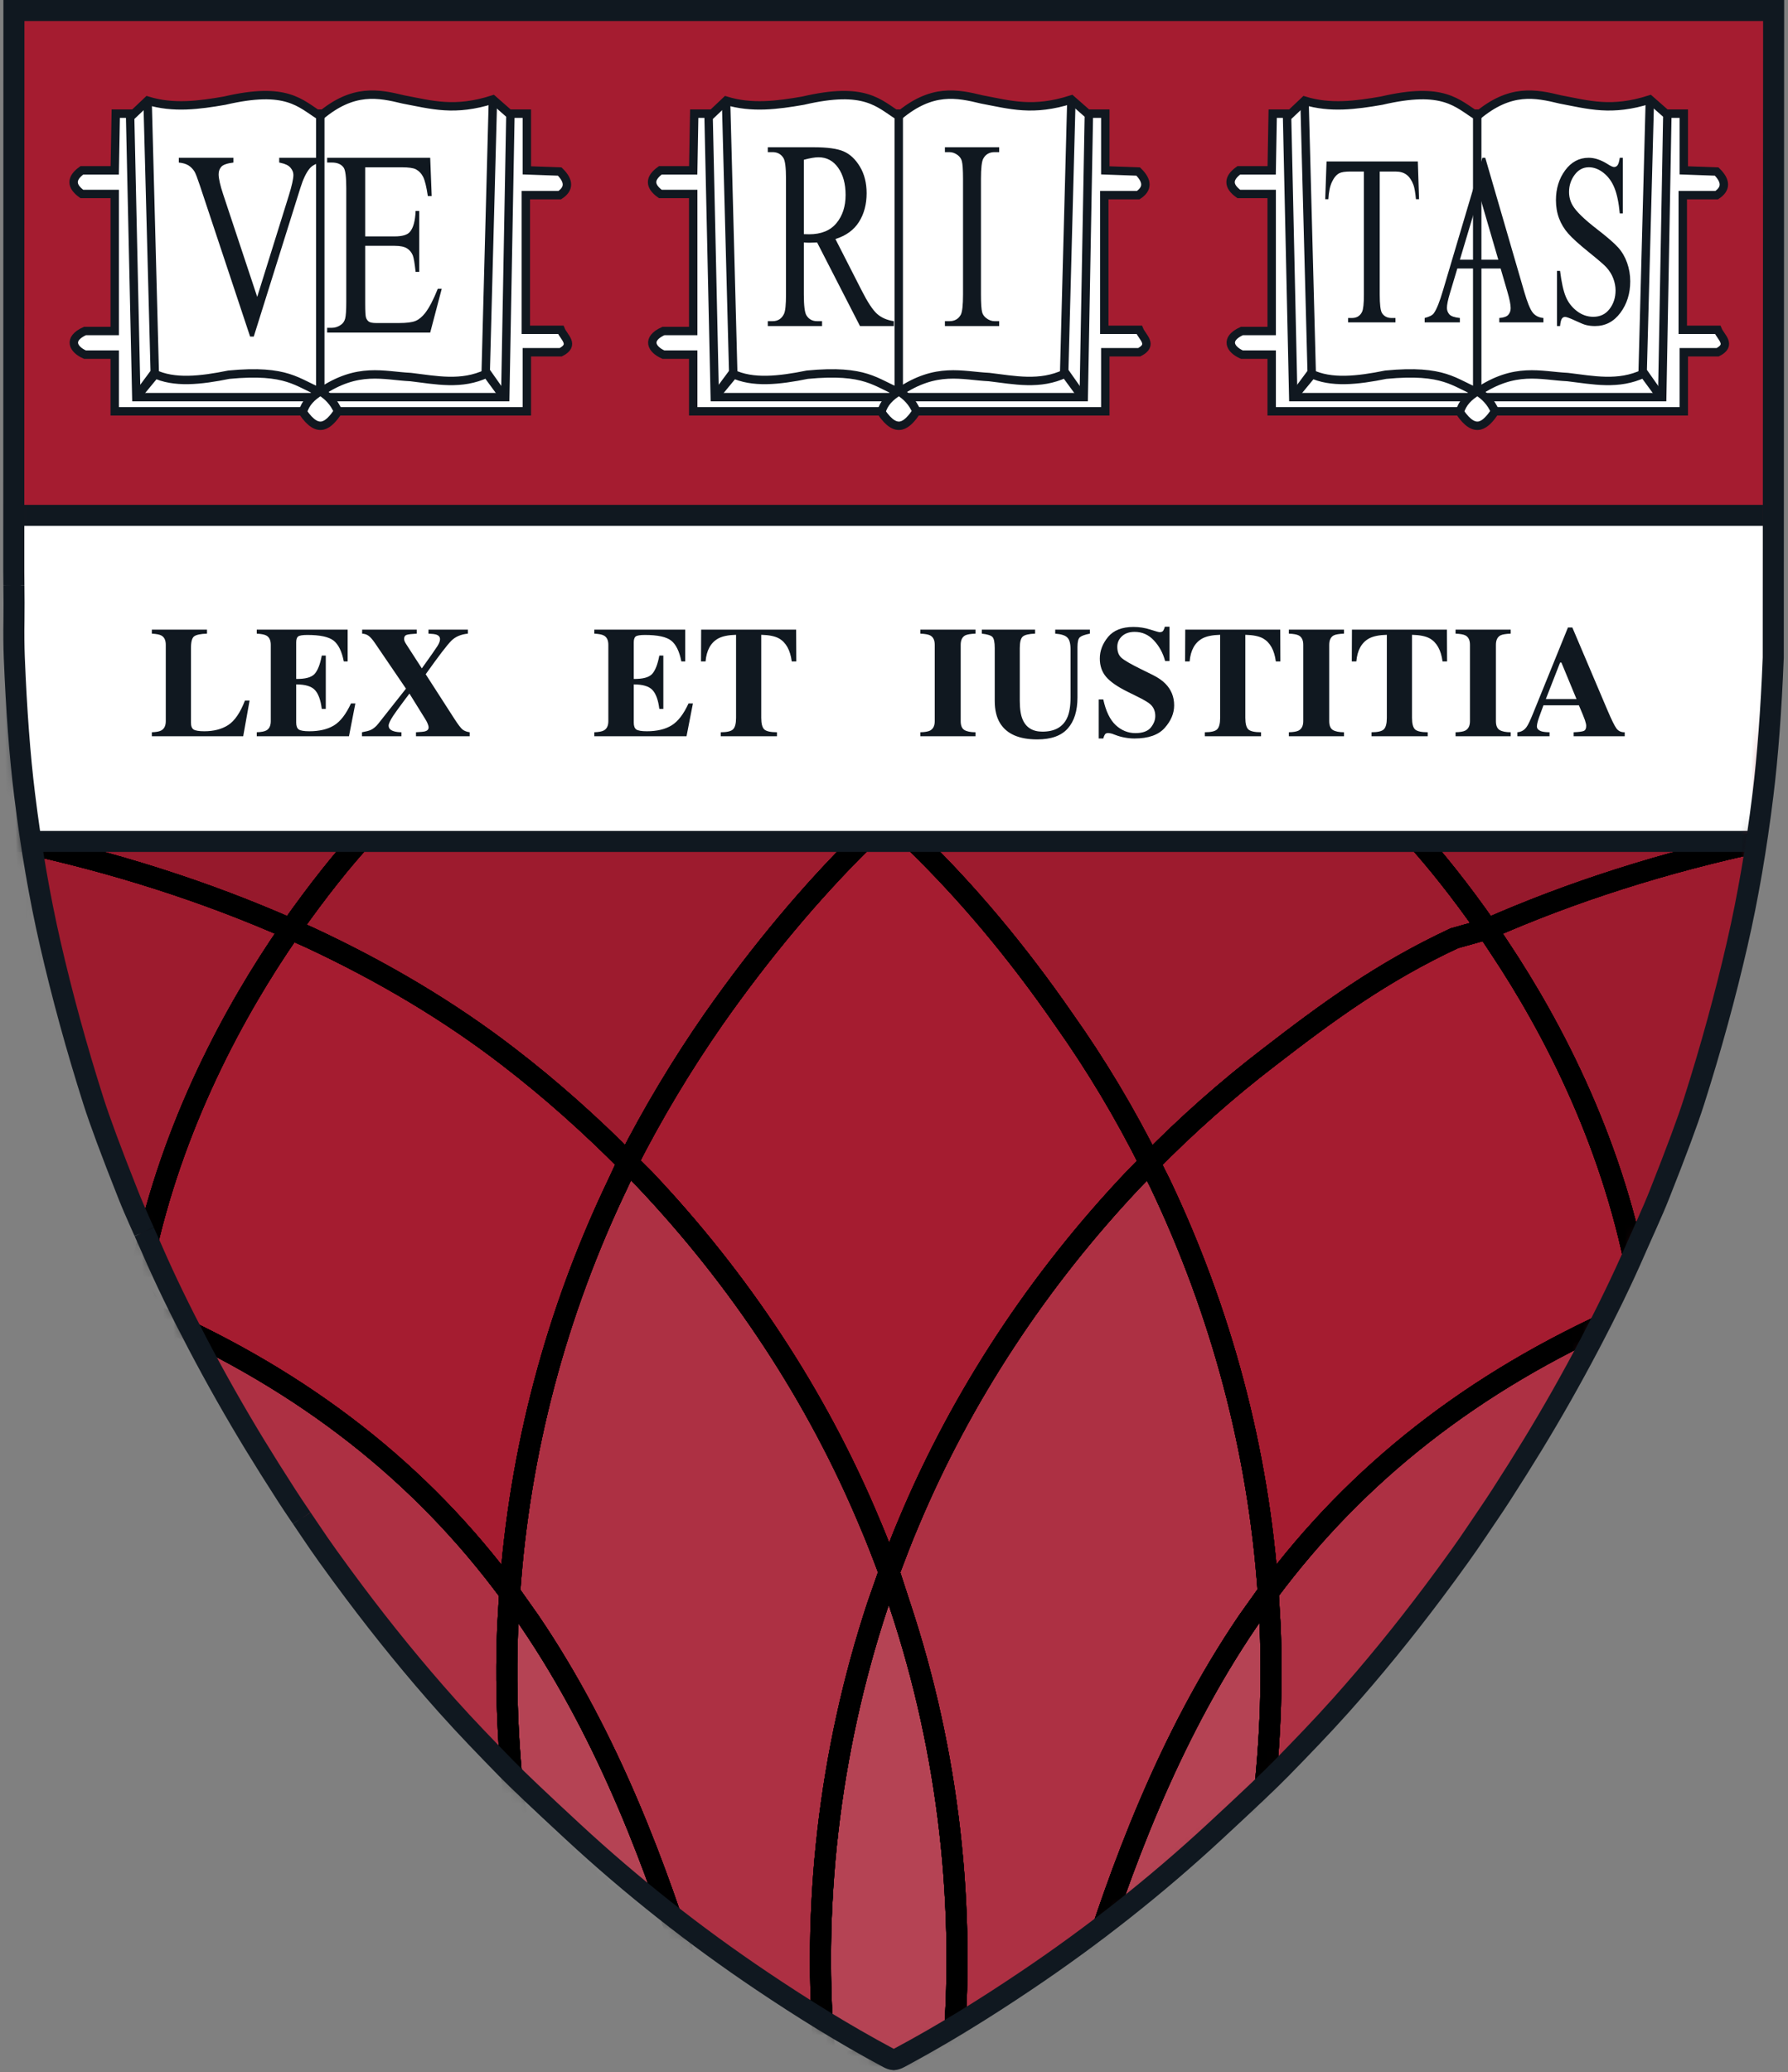 <svg width="170" height="197" viewBox="0 0 170 197" fill="none" xmlns="http://www.w3.org/2000/svg">
<rect x="0" y="0" width="170" height="197" fill="#808080" stroke="none"/>
<path d="M1.014 19.092C1.004 16.958 0.995 14.824 1.01 12.691C1.024 10.982 1.016 9.28 1.009 7.575L1.009 7.572L1.009 7.553C1 5.566 0.992 3.575 1.016 1.564V1.271H84.671H168.327V1.564C168.351 3.575 168.342 5.565 168.334 7.55V7.553L168.334 7.572L168.334 7.575C168.326 9.28 168.319 10.982 168.332 12.691C168.348 14.824 168.338 16.958 168.329 19.092C168.322 20.667 168.315 22.242 168.318 23.817C168.33 30.931 168.33 38.046 168.318 45.161C168.313 47.934 168.32 50.71 168.34 53.49C168.345 54.254 168.337 55.077 168.328 55.922L168.328 55.938C168.317 57.02 168.306 58.136 168.323 59.21C168.344 60.541 168.333 61.736 168.29 62.794C168.088 67.831 167.763 72.164 167.316 75.796C166.693 80.867 165.881 85.588 164.878 89.958C163.749 94.888 162.377 99.891 160.763 104.968C160.162 106.857 159.063 109.813 157.467 113.837C157.114 114.73 156.724 115.623 156.326 116.517C156.199 116.801 156.072 117.084 155.945 117.368L155.934 117.392C155.666 117.991 155.397 118.591 155.136 119.19C153.98 121.853 152.544 124.82 150.826 128.089C149.091 131.392 147.283 134.585 145.402 137.667C144.524 139.106 143.529 140.689 142.415 142.421C141.999 143.068 141.578 143.694 141.156 144.317L140.975 144.585L140.948 144.624C140.699 144.991 140.451 145.357 140.203 145.728C139.587 146.647 139.019 147.47 138.499 148.194C137.664 149.359 136.826 150.504 135.982 151.629C133.126 155.437 130.207 159.022 127.145 162.448C125.315 164.496 123.391 166.477 121.493 168.423C120.477 169.466 118.367 171.469 115.164 174.432C109.589 179.593 103.595 184.326 97.181 188.633C93.299 191.242 89.443 193.644 85.202 195.916C85.035 196.004 84.852 196.076 84.671 196.092C84.491 196.076 84.308 196.004 84.141 195.916C79.9 193.644 76.044 191.242 72.161 188.633C65.748 184.326 59.754 179.593 54.179 174.432C50.976 171.469 48.866 169.466 47.849 168.423C45.952 166.477 44.028 164.496 42.198 162.448C39.136 159.022 36.217 155.437 33.361 151.629C32.517 150.504 31.678 149.359 30.843 148.194C30.323 147.47 29.756 146.647 29.14 145.728C28.892 145.357 28.643 144.991 28.395 144.624L28.368 144.585L28.187 144.317C27.765 143.694 27.344 143.068 26.928 142.421C25.814 140.689 24.818 139.106 23.941 137.667C22.06 134.585 20.252 131.392 18.516 128.089C16.799 124.82 15.363 121.853 14.206 119.19C13.946 118.591 13.677 117.991 13.408 117.392L13.398 117.368C13.27 117.084 13.143 116.801 13.017 116.517C12.619 115.623 12.229 114.73 11.876 113.837C10.28 109.813 9.181 106.857 8.58 104.968C6.966 99.891 5.594 94.888 4.464 89.958C3.462 85.588 2.65 80.867 2.027 75.796C1.579 72.164 1.255 67.831 1.052 62.794C1.01 61.736 0.999 60.541 1.02 59.21C1.037 58.136 1.026 57.02 1.015 55.938L1.015 55.922C1.006 55.077 0.998 54.254 1.003 53.49C1.023 50.71 1.03 47.934 1.025 45.161C1.013 38.046 1.013 30.931 1.025 23.817C1.028 22.242 1.021 20.667 1.014 19.092Z" fill="#A51C30"/>
<mask id="mask0_229_8564" style="mask-type:alpha" maskUnits="userSpaceOnUse" x="1" y="1" width="168" height="196">
<path d="M1.014 19.092C1.004 16.958 0.995 14.824 1.01 12.691C1.024 10.982 1.016 9.28 1.009 7.575L1.009 7.572L1.009 7.553C1 5.566 0.992 3.575 1.016 1.564V1.271H84.671H168.327V1.564C168.351 3.575 168.342 5.565 168.334 7.55V7.553L168.334 7.572L168.334 7.575C168.326 9.28 168.319 10.982 168.332 12.691C168.348 14.824 168.338 16.958 168.329 19.092C168.322 20.667 168.315 22.242 168.318 23.817C168.33 30.931 168.33 38.046 168.318 45.161C168.313 47.934 168.32 50.71 168.34 53.49C168.345 54.254 168.337 55.077 168.328 55.922L168.328 55.938C168.317 57.02 168.306 58.136 168.323 59.21C168.344 60.541 168.333 61.736 168.29 62.794C168.088 67.831 167.763 72.164 167.316 75.796C166.693 80.867 165.881 85.588 164.878 89.958C163.749 94.888 162.377 99.891 160.763 104.968C160.162 106.857 159.063 109.813 157.467 113.837C157.114 114.73 156.724 115.623 156.326 116.517C156.199 116.801 156.072 117.084 155.945 117.368L155.934 117.392C155.666 117.991 155.397 118.591 155.136 119.19C153.98 121.853 152.544 124.82 150.826 128.089C149.091 131.392 147.283 134.585 145.402 137.667C144.524 139.106 143.529 140.689 142.415 142.421C141.999 143.068 141.578 143.694 141.156 144.317L140.975 144.585L140.948 144.624C140.699 144.991 140.451 145.357 140.203 145.728C139.587 146.647 139.019 147.47 138.499 148.194C137.664 149.359 136.826 150.504 135.982 151.629C133.126 155.437 130.207 159.022 127.145 162.448C125.315 164.496 123.391 166.477 121.493 168.423C120.477 169.466 118.367 171.469 115.164 174.432C109.589 179.593 103.595 184.326 97.181 188.633C93.299 191.242 89.443 193.644 85.202 195.916C85.035 196.004 84.852 196.076 84.671 196.092C84.491 196.076 84.308 196.004 84.141 195.916C79.9 193.644 76.044 191.242 72.161 188.633C65.748 184.326 59.754 179.593 54.179 174.432C50.976 171.469 48.866 169.466 47.849 168.423C45.952 166.477 44.028 164.496 42.198 162.448C39.136 159.022 36.217 155.437 33.361 151.629C32.517 150.504 31.678 149.359 30.843 148.194C30.323 147.47 29.756 146.647 29.14 145.728C28.892 145.357 28.643 144.991 28.395 144.624L28.368 144.585L28.187 144.317C27.765 143.694 27.344 143.068 26.928 142.421C25.814 140.689 24.818 139.106 23.941 137.667C22.06 134.585 20.252 131.392 18.516 128.089C16.799 124.82 15.363 121.853 14.206 119.19C13.946 118.591 13.677 117.991 13.408 117.392L13.398 117.368C13.27 117.084 13.143 116.801 13.017 116.517C12.619 115.623 12.229 114.73 11.876 113.837C10.28 109.813 9.181 106.857 8.58 104.968C6.966 99.891 5.594 94.888 4.464 89.958C3.462 85.588 2.65 80.867 2.027 75.796C1.579 72.164 1.255 67.831 1.052 62.794C1.01 61.736 0.999 60.541 1.02 59.21C1.037 58.136 1.026 57.02 1.015 55.938L1.015 55.922C1.006 55.077 0.998 54.254 1.003 53.49C1.023 50.71 1.03 47.934 1.025 45.161C1.013 38.046 1.013 30.931 1.025 23.817C1.028 22.242 1.021 20.667 1.014 19.092Z" fill="white"/>
</mask>
<g mask="url(#mask0_229_8564)">
<path d="M83.418 152.678C78.829 166.608 77.112 181.415 78.455 196H90.545C91.888 181.415 90.209 166.608 85.582 152.678L84.539 149.475L83.418 152.678Z" fill="white" fill-opacity="0.05"/>
<path d="M83.418 152.678C78.829 166.608 77.112 181.415 78.455 196H90.545C91.888 181.415 90.209 166.608 85.582 152.678L84.539 149.475L83.418 152.678Z" fill="white" fill-opacity="0.05"/>
<path d="M118.639 154.131C110.953 165.444 106.439 178.068 103.304 188.069L119.685 174.72C120.654 168.028 121.028 161.334 120.767 154.677L120.579 151.405L118.639 154.131Z" fill="white" fill-opacity="0.05"/>
<path d="M118.639 154.131C110.953 165.444 106.439 178.068 103.304 188.069L119.685 174.72C120.654 168.028 121.028 161.334 120.767 154.677L120.579 151.405L118.639 154.131Z" fill="white" fill-opacity="0.05"/>
<path d="M48.272 154.677C48.01 161.299 48.346 168.028 49.354 174.72L65.696 188.069C62.561 178.068 58.047 165.444 50.361 154.131L48.459 151.439L48.272 154.677Z" fill="white" fill-opacity="0.05"/>
<path d="M48.272 154.677C48.01 161.299 48.346 168.028 49.354 174.72L65.696 188.069C62.561 178.068 58.047 165.444 50.361 154.131L48.459 151.439L48.272 154.677Z" fill="white" fill-opacity="0.05"/>
<path d="M84.539 149.475C85.133 147.913 85.731 146.313 86.402 144.747C91.439 132.744 98.753 121.648 107.818 112.083L109.313 110.555M84.539 149.475C83.941 147.875 83.344 146.313 82.672 144.747C77.635 132.707 70.321 121.648 61.256 112.083L59.687 110.517M84.539 149.475L85.582 152.678C90.209 166.608 91.888 181.415 90.545 196M84.539 149.475L83.418 152.678C78.829 166.608 77.112 181.415 78.455 196M109.313 110.555C112.855 106.953 116.624 103.606 120.654 100.516C126.214 96.224 131.342 92.441 138.282 89.203L141.398 88.331M109.313 110.555C106.962 105.862 104.237 101.278 101.14 96.914C96.664 90.439 91.888 84.764 86.964 79.999L84.5 78M109.313 110.555L110.282 112.481C116.139 124.779 119.646 137.946 120.579 151.405M59.687 110.517C62.077 105.827 64.799 101.278 67.86 96.877C72.374 90.439 77.15 84.764 82.001 79.964L84.5 78M59.687 110.517C56.145 106.953 52.376 103.571 48.346 100.478C42.786 96.187 36.444 92.403 29.504 89.166L27.638 88.331M59.687 110.517L58.757 112.519C52.861 124.814 49.392 137.981 48.459 151.439M27.638 88.331C19.655 84.802 10.849 81.965 1.559 79.999M27.638 88.331C30.289 84.547 32.639 81.674 34.167 79.999L36.317 78M27.638 88.331L26.482 90.038C21.296 97.859 15.476 109.099 13.161 122.376M1.559 79.999L1 78H36.317M1.559 79.999V100.478L13.161 122.376M13.161 122.376L14.841 125.14M48.459 151.439C40.025 140.02 29.02 131.398 14.841 125.14M48.459 151.439L50.361 154.131C58.047 165.444 62.561 178.068 65.696 188.069M48.459 151.439L48.272 154.677C48.01 161.299 48.346 168.028 49.354 174.72M14.841 125.14L26.482 154.677L49.354 174.72M49.354 174.72L65.696 188.069M65.696 188.069L78.455 196M78.455 196H90.545M90.545 196L103.304 188.069M103.304 188.069C106.439 178.068 110.953 165.444 118.639 154.131L120.579 151.405M103.304 188.069L119.685 174.72M119.685 174.72C120.654 168.028 121.028 161.334 120.767 154.677L120.579 151.405M119.685 174.72L142.554 152.678L154.234 125.105M120.579 151.405C129.049 140.02 140.055 131.398 154.234 125.105M154.234 125.105L155.874 122.376M155.874 122.376C153.562 109.099 147.74 97.859 142.554 90.075L141.398 88.331M155.874 122.376L168 96.914L167.516 79.999M141.398 88.331C138.75 84.51 136.399 81.674 134.907 79.999L132.689 78M141.398 88.331C149.384 84.802 158.151 82 167.516 79.999M167.516 79.999L168 78H132.689M84.5 78H36.317M84.5 78H132.689" stroke="black" stroke-width="2"/>
<path d="M83.418 152.678C78.829 166.608 77.112 181.415 78.455 196H90.545C91.888 181.415 90.209 166.608 85.582 152.678L84.539 149.475L83.418 152.678Z" fill="white" fill-opacity="0.05"/>
<path d="M83.418 152.678C78.829 166.608 77.112 181.415 78.455 196H90.545C91.888 181.415 90.209 166.608 85.582 152.678L84.539 149.475L83.418 152.678Z" fill="white" fill-opacity="0.05"/>
<path d="M118.639 154.131C110.953 165.444 106.439 178.068 103.304 188.069L119.685 174.72C120.654 168.028 121.028 161.334 120.767 154.677L120.579 151.405L118.639 154.131Z" fill="white" fill-opacity="0.05"/>
<path d="M118.639 154.131C110.953 165.444 106.439 178.068 103.304 188.069L119.685 174.72C120.654 168.028 121.028 161.334 120.767 154.677L120.579 151.405L118.639 154.131Z" fill="white" fill-opacity="0.05"/>
<path d="M48.272 154.677C48.01 161.299 48.346 168.028 49.354 174.72L65.696 188.069C62.561 178.068 58.047 165.444 50.361 154.131L48.459 151.439L48.272 154.677Z" fill="white" fill-opacity="0.05"/>
<path d="M48.272 154.677C48.01 161.299 48.346 168.028 49.354 174.72L65.696 188.069C62.561 178.068 58.047 165.444 50.361 154.131L48.459 151.439L48.272 154.677Z" fill="white" fill-opacity="0.05"/>
<path d="M48.459 151.439C40.025 140.02 29.02 131.398 14.841 125.14L26.482 154.677L49.354 174.72C48.346 168.028 48.01 161.299 48.272 154.677L48.459 151.439Z" fill="white" fill-opacity="0.05"/>
<path d="M48.459 151.439C40.025 140.02 29.02 131.398 14.841 125.14L26.482 154.677L49.354 174.72C48.346 168.028 48.01 161.299 48.272 154.677L48.459 151.439Z" fill="white" fill-opacity="0.05"/>
<path d="M84.539 149.475C83.941 147.875 83.344 146.313 82.672 144.747C77.635 132.707 70.321 121.648 61.256 112.083L59.687 110.517L58.757 112.519C52.861 124.814 49.392 137.981 48.459 151.439L50.361 154.131C58.047 165.444 62.561 178.068 65.696 188.069L78.455 196C77.112 181.415 78.829 166.608 83.418 152.678L84.539 149.475Z" fill="white" fill-opacity="0.05"/>
<path d="M84.539 149.475C83.941 147.875 83.344 146.313 82.672 144.747C77.635 132.707 70.321 121.648 61.256 112.083L59.687 110.517L58.757 112.519C52.861 124.814 49.392 137.981 48.459 151.439L50.361 154.131C58.047 165.444 62.561 178.068 65.696 188.069L78.455 196C77.112 181.415 78.829 166.608 83.418 152.678L84.539 149.475Z" fill="white" fill-opacity="0.05"/>
<path d="M107.818 112.083C98.753 121.648 91.439 132.744 86.402 144.747C85.731 146.313 85.133 147.913 84.539 149.475L85.582 152.678C90.209 166.608 91.888 181.415 90.545 196L103.304 188.069C106.439 178.068 110.953 165.444 118.639 154.131L120.579 151.405C119.646 137.946 116.139 124.779 110.282 112.481L109.313 110.555L107.818 112.083Z" fill="white" fill-opacity="0.05"/>
<path d="M107.818 112.083C98.753 121.648 91.439 132.744 86.402 144.747C85.731 146.313 85.133 147.913 84.539 149.475L85.582 152.678C90.209 166.608 91.888 181.415 90.545 196L103.304 188.069C106.439 178.068 110.953 165.444 118.639 154.131L120.579 151.405C119.646 137.946 116.139 124.779 110.282 112.481L109.313 110.555L107.818 112.083Z" fill="white" fill-opacity="0.05"/>
<path d="M120.767 154.677C121.028 161.334 120.654 168.028 119.685 174.72L142.554 152.678L154.234 125.105C140.055 131.398 129.049 140.02 120.579 151.405L120.767 154.677Z" fill="white" fill-opacity="0.05"/>
<path d="M120.767 154.677C121.028 161.334 120.654 168.028 119.685 174.72L142.554 152.678L154.234 125.105C140.055 131.398 129.049 140.02 120.579 151.405L120.767 154.677Z" fill="white" fill-opacity="0.05"/>
<path d="M84.539 149.475C85.133 147.913 85.731 146.313 86.402 144.747C91.439 132.744 98.753 121.648 107.818 112.083L109.313 110.555M84.539 149.475C83.941 147.875 83.344 146.313 82.672 144.747C77.635 132.707 70.321 121.648 61.256 112.083L59.687 110.517M84.539 149.475L85.582 152.678C90.209 166.608 91.888 181.415 90.545 196M84.539 149.475L83.418 152.678C78.829 166.608 77.112 181.415 78.455 196M109.313 110.555C112.855 106.953 116.624 103.606 120.654 100.516C126.214 96.224 131.342 92.441 138.282 89.203L141.398 88.331M109.313 110.555C106.962 105.862 104.237 101.278 101.14 96.914C96.664 90.439 91.888 84.764 86.964 79.999L84.5 78M109.313 110.555L110.282 112.481C116.139 124.779 119.646 137.946 120.579 151.405M59.687 110.517C62.077 105.827 64.799 101.278 67.86 96.877C72.374 90.439 77.15 84.764 82.001 79.964L84.5 78M59.687 110.517C56.145 106.953 52.376 103.571 48.346 100.478C42.786 96.187 36.444 92.403 29.504 89.166L27.638 88.331M59.687 110.517L58.757 112.519C52.861 124.814 49.392 137.981 48.459 151.439M27.638 88.331C19.655 84.802 10.849 81.965 1.559 79.999M27.638 88.331C30.289 84.547 32.639 81.674 34.167 79.999L36.317 78M27.638 88.331L26.482 90.038C21.296 97.859 15.476 109.099 13.161 122.376M1.559 79.999L1 78H36.317M1.559 79.999V100.478L13.161 122.376M13.161 122.376L14.841 125.14M48.459 151.439C40.025 140.02 29.02 131.398 14.841 125.14M48.459 151.439L50.361 154.131C58.047 165.444 62.561 178.068 65.696 188.069M48.459 151.439L48.272 154.677C48.01 161.299 48.346 168.028 49.354 174.72M14.841 125.14L26.482 154.677L49.354 174.72M49.354 174.72L65.696 188.069M65.696 188.069L78.455 196M78.455 196H90.545M90.545 196L103.304 188.069M103.304 188.069C106.439 178.068 110.953 165.444 118.639 154.131L120.579 151.405M103.304 188.069L119.685 174.72M119.685 174.72C120.654 168.028 121.028 161.334 120.767 154.677L120.579 151.405M119.685 174.72L142.554 152.678L154.234 125.105M120.579 151.405C129.049 140.02 140.055 131.398 154.234 125.105M154.234 125.105L155.874 122.376M155.874 122.376C153.562 109.099 147.74 97.859 142.554 90.075L141.398 88.331M155.874 122.376L168 96.914L167.516 79.999M141.398 88.331C138.75 84.51 136.399 81.674 134.907 79.999L132.689 78M141.398 88.331C149.384 84.802 158.151 82 167.516 79.999M167.516 79.999L168 78H132.689M84.5 78H36.317M84.5 78H132.689" stroke="black" stroke-width="2"/>
<path d="M27.638 88.331C19.655 84.802 10.849 81.965 1.559 79.999V100.478L13.161 122.376C15.476 109.099 21.296 97.859 26.482 90.038L27.638 88.331Z" fill="black" fill-opacity="0.05"/>
<path d="M59.687 110.517C62.077 105.827 64.799 101.278 67.86 96.877C72.374 90.439 77.15 84.764 82.001 79.964L84.5 78H36.317L34.167 79.999C32.639 81.674 30.289 84.547 27.638 88.331L29.504 89.166C36.444 92.403 42.786 96.187 48.346 100.478C52.376 103.571 56.145 106.953 59.687 110.517Z" fill="black" fill-opacity="0.05"/>
<path d="M120.654 100.516C126.214 96.224 131.342 92.441 138.282 89.203L141.398 88.331C138.75 84.51 136.399 81.674 134.907 79.999L132.689 78H84.5L86.964 79.999C91.888 84.764 96.664 90.439 101.14 96.914C104.237 101.278 106.962 105.862 109.313 110.555C112.855 106.953 116.624 103.606 120.654 100.516Z" fill="black" fill-opacity="0.05"/>
<path d="M142.554 90.075C147.74 97.859 153.562 109.099 155.874 122.376L168 96.914L167.516 79.999C158.151 82 149.384 84.802 141.398 88.331L142.554 90.075Z" fill="black" fill-opacity="0.05"/>
<path d="M84.539 149.475C85.133 147.913 85.731 146.313 86.402 144.747C91.439 132.744 98.753 121.648 107.818 112.083L109.313 110.555M84.539 149.475C83.941 147.875 83.344 146.313 82.672 144.747C77.635 132.707 70.321 121.648 61.256 112.083L59.687 110.517M84.539 149.475L85.582 152.678C90.209 166.608 91.888 181.415 90.545 196M84.539 149.475L83.418 152.678C78.829 166.608 77.112 181.415 78.455 196M109.313 110.555C112.855 106.953 116.624 103.606 120.654 100.516C126.214 96.224 131.342 92.441 138.282 89.203L141.398 88.331M109.313 110.555C106.962 105.862 104.237 101.278 101.14 96.914C96.664 90.439 91.888 84.764 86.964 79.999L84.5 78M109.313 110.555L110.282 112.481C116.139 124.779 119.646 137.946 120.579 151.405M59.687 110.517C62.077 105.827 64.799 101.278 67.86 96.877C72.374 90.439 77.15 84.764 82.001 79.964L84.5 78M59.687 110.517C56.145 106.953 52.376 103.571 48.346 100.478C42.786 96.187 36.444 92.403 29.504 89.166L27.638 88.331M59.687 110.517L58.757 112.519C52.861 124.814 49.392 137.981 48.459 151.439M27.638 88.331C19.655 84.802 10.849 81.965 1.559 79.999M27.638 88.331C30.289 84.547 32.639 81.674 34.167 79.999L36.317 78M27.638 88.331L26.482 90.038C21.296 97.859 15.476 109.099 13.161 122.376M1.559 79.999L1 78H36.317M1.559 79.999V100.478L13.161 122.376M13.161 122.376L14.841 125.14M48.459 151.439C40.025 140.02 29.02 131.398 14.841 125.14M48.459 151.439L50.361 154.131C58.047 165.444 62.561 178.068 65.696 188.069M48.459 151.439L48.272 154.677C48.01 161.299 48.346 168.028 49.354 174.72M14.841 125.14L26.482 154.677L49.354 174.72M49.354 174.72L65.696 188.069M65.696 188.069L78.455 196M78.455 196H90.545M90.545 196L103.304 188.069M103.304 188.069C106.439 178.068 110.953 165.444 118.639 154.131L120.579 151.405M103.304 188.069L119.685 174.72M119.685 174.72C120.654 168.028 121.028 161.334 120.767 154.677L120.579 151.405M119.685 174.72L142.554 152.678L154.234 125.105M120.579 151.405C129.049 140.02 140.055 131.398 154.234 125.105M154.234 125.105L155.874 122.376M155.874 122.376C153.562 109.099 147.74 97.859 142.554 90.075L141.398 88.331M155.874 122.376L168 96.914L167.516 79.999M141.398 88.331C138.75 84.51 136.399 81.674 134.907 79.999L132.689 78M141.398 88.331C149.384 84.802 158.151 82 167.516 79.999M167.516 79.999L168 78H132.689M84.5 78H36.317M84.5 78H132.689" stroke="black" stroke-width="2"/>
<path d="M1.559 79.999C10.849 81.965 19.655 84.802 27.638 88.331C30.289 84.547 32.639 81.674 34.167 79.999L36.317 78H1L1.559 79.999Z" fill="black" fill-opacity="0.05"/>
<path d="M134.907 79.999C136.399 81.674 138.75 84.51 141.398 88.331C149.384 84.802 158.151 82 167.516 79.999L168 78H132.689L134.907 79.999Z" fill="black" fill-opacity="0.05"/>
<path d="M84.539 149.475C85.133 147.913 85.731 146.313 86.402 144.747C91.439 132.744 98.753 121.648 107.818 112.083L109.313 110.555M84.539 149.475C83.941 147.875 83.344 146.313 82.672 144.747C77.635 132.707 70.321 121.648 61.256 112.083L59.687 110.517M84.539 149.475L85.582 152.678C90.209 166.608 91.888 181.415 90.545 196M84.539 149.475L83.418 152.678C78.829 166.608 77.112 181.415 78.455 196M109.313 110.555C112.855 106.953 116.624 103.606 120.654 100.516C126.214 96.224 131.342 92.441 138.282 89.203L141.398 88.331M109.313 110.555C106.962 105.862 104.237 101.278 101.14 96.914C96.664 90.439 91.888 84.764 86.964 79.999L84.5 78M109.313 110.555L110.282 112.481C116.139 124.779 119.646 137.946 120.579 151.405M59.687 110.517C62.077 105.827 64.799 101.278 67.86 96.877C72.374 90.439 77.15 84.764 82.001 79.964L84.5 78M59.687 110.517C56.145 106.953 52.376 103.571 48.346 100.478C42.786 96.187 36.444 92.403 29.504 89.166L27.638 88.331M59.687 110.517L58.757 112.519C52.861 124.814 49.392 137.981 48.459 151.439M27.638 88.331C19.655 84.802 10.849 81.965 1.559 79.999M27.638 88.331C30.289 84.547 32.639 81.674 34.167 79.999L36.317 78M27.638 88.331L26.482 90.038C21.296 97.859 15.476 109.099 13.161 122.376M1.559 79.999L1 78H36.317M1.559 79.999V100.478L13.161 122.376M13.161 122.376L14.841 125.14M48.459 151.439C40.025 140.02 29.02 131.398 14.841 125.14M48.459 151.439L50.361 154.131C58.047 165.444 62.561 178.068 65.696 188.069M48.459 151.439L48.272 154.677C48.01 161.299 48.346 168.028 49.354 174.72M14.841 125.14L26.482 154.677L49.354 174.72M49.354 174.72L65.696 188.069M65.696 188.069L78.455 196M78.455 196H90.545M90.545 196L103.304 188.069M103.304 188.069C106.439 178.068 110.953 165.444 118.639 154.131L120.579 151.405M103.304 188.069L119.685 174.72M119.685 174.72C120.654 168.028 121.028 161.334 120.767 154.677L120.579 151.405M119.685 174.72L142.554 152.678L154.234 125.105M120.579 151.405C129.049 140.02 140.055 131.398 154.234 125.105M154.234 125.105L155.874 122.376M155.874 122.376C153.562 109.099 147.74 97.859 142.554 90.075L141.398 88.331M155.874 122.376L168 96.914L167.516 79.999M141.398 88.331C138.75 84.51 136.399 81.674 134.907 79.999L132.689 78M141.398 88.331C149.384 84.802 158.151 82 167.516 79.999M167.516 79.999L168 78H132.689M84.5 78H36.317M84.5 78H132.689" stroke="black" stroke-width="2"/>
<path d="M1.559 79.999C10.849 81.965 19.655 84.802 27.638 88.331C30.289 84.547 32.639 81.674 34.167 79.999L36.317 78H1L1.559 79.999Z" fill="black" fill-opacity="0.05"/>
<path d="M134.907 79.999C136.399 81.674 138.75 84.51 141.398 88.331C149.384 84.802 158.151 82 167.516 79.999L168 78H132.689L134.907 79.999Z" fill="black" fill-opacity="0.05"/>
<path d="M84.539 149.475C85.133 147.913 85.731 146.313 86.402 144.747C91.439 132.744 98.753 121.648 107.818 112.083L109.313 110.555M84.539 149.475C83.941 147.875 83.344 146.313 82.672 144.747C77.635 132.707 70.321 121.648 61.256 112.083L59.687 110.517M84.539 149.475L85.582 152.678C90.209 166.608 91.888 181.415 90.545 196M84.539 149.475L83.418 152.678C78.829 166.608 77.112 181.415 78.455 196M109.313 110.555C112.855 106.953 116.624 103.606 120.654 100.516C126.214 96.224 131.342 92.441 138.282 89.203L141.398 88.331M109.313 110.555C106.962 105.862 104.237 101.278 101.14 96.914C96.664 90.439 91.888 84.764 86.964 79.999L84.5 78M109.313 110.555L110.282 112.481C116.139 124.779 119.646 137.946 120.579 151.405M59.687 110.517C62.077 105.827 64.799 101.278 67.86 96.877C72.374 90.439 77.15 84.764 82.001 79.964L84.5 78M59.687 110.517C56.145 106.953 52.376 103.571 48.346 100.478C42.786 96.187 36.444 92.403 29.504 89.166L27.638 88.331M59.687 110.517L58.757 112.519C52.861 124.814 49.392 137.981 48.459 151.439M27.638 88.331C19.655 84.802 10.849 81.965 1.559 79.999M27.638 88.331C30.289 84.547 32.639 81.674 34.167 79.999L36.317 78M27.638 88.331L26.482 90.038C21.296 97.859 15.476 109.099 13.161 122.376M1.559 79.999L1 78H36.317M1.559 79.999V100.478L13.161 122.376M13.161 122.376L14.841 125.14M48.459 151.439C40.025 140.02 29.02 131.398 14.841 125.14M48.459 151.439L50.361 154.131C58.047 165.444 62.561 178.068 65.696 188.069M48.459 151.439L48.272 154.677C48.01 161.299 48.346 168.028 49.354 174.72M14.841 125.14L26.482 154.677L49.354 174.72M49.354 174.72L65.696 188.069M65.696 188.069L78.455 196M78.455 196H90.545M90.545 196L103.304 188.069M103.304 188.069C106.439 178.068 110.953 165.444 118.639 154.131L120.579 151.405M103.304 188.069L119.685 174.72M119.685 174.72C120.654 168.028 121.028 161.334 120.767 154.677L120.579 151.405M119.685 174.72L142.554 152.678L154.234 125.105M120.579 151.405C129.049 140.02 140.055 131.398 154.234 125.105M154.234 125.105L155.874 122.376M155.874 122.376C153.562 109.099 147.74 97.859 142.554 90.075L141.398 88.331M155.874 122.376L168 96.914L167.516 79.999M141.398 88.331C138.75 84.51 136.399 81.674 134.907 79.999L132.689 78M141.398 88.331C149.384 84.802 158.151 82 167.516 79.999M167.516 79.999L168 78H132.689M84.5 78H36.317M84.5 78H132.689" stroke="black" stroke-width="2"/>
</g>
<mask id="mask1_229_8564" style="mask-type:alpha" maskUnits="userSpaceOnUse" x="1" y="1" width="168" height="196">
<path d="M1.014 19.092C1.004 16.958 0.995 14.824 1.01 12.691C1.024 10.982 1.016 9.28 1.009 7.575L1.009 7.572L1.009 7.553C1 5.566 0.992 3.575 1.016 1.564V1.271H84.671H168.327V1.564C168.351 3.575 168.342 5.565 168.334 7.55V7.553L168.334 7.572L168.334 7.575C168.326 9.28 168.319 10.982 168.332 12.691C168.348 14.824 168.338 16.958 168.329 19.092C168.322 20.667 168.315 22.242 168.318 23.817C168.33 30.931 168.33 38.046 168.318 45.161C168.313 47.934 168.32 50.71 168.34 53.49C168.345 54.254 168.337 55.077 168.328 55.922L168.328 55.938C168.317 57.02 168.306 58.136 168.323 59.21C168.344 60.541 168.333 61.736 168.29 62.794C168.088 67.831 167.763 72.164 167.316 75.796C166.693 80.867 165.881 85.588 164.878 89.958C163.749 94.888 162.377 99.891 160.763 104.968C160.162 106.857 159.063 109.813 157.467 113.837C157.114 114.73 156.724 115.623 156.326 116.517C156.199 116.801 156.072 117.084 155.945 117.368L155.934 117.392C155.666 117.991 155.397 118.591 155.136 119.19C153.98 121.853 152.544 124.82 150.826 128.089C149.091 131.392 147.283 134.585 145.402 137.667C144.524 139.106 143.529 140.689 142.415 142.421C141.999 143.068 141.578 143.694 141.156 144.317L140.975 144.585L140.948 144.624C140.699 144.991 140.451 145.357 140.203 145.728C139.587 146.647 139.019 147.47 138.499 148.194C137.664 149.359 136.826 150.504 135.982 151.629C133.126 155.437 130.207 159.022 127.145 162.448C125.315 164.496 123.391 166.477 121.493 168.423C120.477 169.466 118.367 171.469 115.164 174.432C109.589 179.593 103.595 184.326 97.181 188.633C93.299 191.242 89.443 193.644 85.202 195.916C85.035 196.004 84.852 196.076 84.671 196.092C84.491 196.076 84.308 196.004 84.141 195.916C79.9 193.644 76.044 191.242 72.161 188.633C65.748 184.326 59.754 179.593 54.179 174.432C50.976 171.469 48.866 169.466 47.849 168.423C45.952 166.477 44.028 164.496 42.198 162.448C39.136 159.022 36.217 155.437 33.361 151.629C32.517 150.504 31.678 149.359 30.843 148.194C30.323 147.47 29.756 146.647 29.14 145.728C28.892 145.357 28.643 144.991 28.395 144.624L28.368 144.585L28.187 144.317C27.765 143.694 27.344 143.068 26.928 142.421C25.814 140.689 24.818 139.106 23.941 137.667C22.06 134.585 20.252 131.392 18.516 128.089C16.799 124.82 15.363 121.853 14.206 119.19C13.946 118.591 13.677 117.991 13.408 117.392L13.398 117.368C13.27 117.084 13.143 116.801 13.017 116.517C12.619 115.623 12.229 114.73 11.876 113.837C10.28 109.813 9.181 106.857 8.58 104.968C6.966 99.891 5.594 94.888 4.464 89.958C3.462 85.588 2.65 80.867 2.027 75.796C1.579 72.164 1.255 67.831 1.052 62.794C1.01 61.736 0.999 60.541 1.02 59.21C1.037 58.136 1.026 57.02 1.015 55.938L1.015 55.922C1.006 55.077 0.998 54.254 1.003 53.49C1.023 50.71 1.03 47.934 1.025 45.161C1.013 38.046 1.013 30.931 1.025 23.817C1.028 22.242 1.021 20.667 1.014 19.092Z" fill="white"/>
</mask>
<g mask="url(#mask1_229_8564)">
<path d="M169 49V80H148H127H106H85H64H43H22H1V49H22H43H64H85H106H127H148H169Z" fill="white" stroke="#101820" stroke-width="2"/>
</g>
<path d="M1.322 55.651C1.313 54.806 1.305 53.983 1.31 53.22L1.323 1.294V1H84.978H168.634V1.294L168.598 62.524C168.396 67.56 168.071 71.894 167.623 75.525C167.001 80.597 166.188 85.317 165.186 89.687C164.056 94.618 162.684 99.621 161.07 104.697C160.469 106.586 159.37 109.543 157.774 113.567C157.421 114.459 157.032 115.353 156.633 116.247C156.507 116.53 156.38 116.814 156.252 117.098L156.242 117.122C155.973 117.721 155.704 118.32 155.444 118.92C154.288 121.583 152.851 124.549 151.134 127.818C149.398 131.122 147.59 134.314 145.709 137.397C144.832 138.835 143.836 140.419 142.723 142.15C142.307 142.798 141.885 143.424 141.463 144.047L141.282 144.314L141.255 144.353C141.007 144.721 140.758 145.087 140.51 145.458C139.895 146.377 139.327 147.199 138.807 147.923C137.972 149.089 137.133 150.234 136.289 151.359C133.433 155.166 130.514 158.752 127.453 162.178C125.622 164.226 123.699 166.207 121.801 168.153C120.784 169.196 118.674 171.199 115.471 174.162C109.896 179.323 103.902 184.056 97.488 188.363C93.606 190.971 89.75 193.373 85.509 195.645C85.342 195.734 85.159 195.806 84.978 195.822C84.798 195.806 84.614 195.734 84.447 195.645C80.206 193.373 76.351 190.971 72.468 188.363C66.055 184.056 60.061 179.323 54.486 174.162C51.283 171.199 49.173 169.196 48.156 168.153C46.258 166.207 44.335 164.226 42.505 162.178C39.443 158.752 36.524 155.166 33.668 151.359C32.824 150.234 31.985 149.089 31.15 147.923C30.63 147.199 30.062 146.377 29.447 145.458C29.199 145.087 28.95 144.721 28.702 144.353M1.322 55.651L1.322 55.668M1.322 55.651C1.322 55.657 1.322 55.662 1.322 55.668M1.322 55.668C1.333 56.749 1.344 57.866 1.327 58.939C1.306 60.271 1.317 61.466 1.359 62.524C1.562 67.56 1.886 71.894 2.334 75.525C2.957 80.597 3.769 85.317 4.771 89.687C5.901 94.618 7.273 99.621 8.887 104.697C9.488 106.586 10.587 109.543 12.183 113.567C12.536 114.459 12.925 115.353 13.324 116.247C13.45 116.53 13.577 116.814 13.705 117.098M13.705 117.098L13.715 117.122M13.705 117.098C13.708 117.106 13.712 117.114 13.715 117.122M13.715 117.122C13.984 117.721 14.253 118.32 14.513 118.92C15.669 121.583 17.106 124.549 18.823 127.818C20.559 131.122 22.367 134.314 24.248 137.397C25.125 138.835 26.121 140.419 27.235 142.15C27.651 142.798 28.072 143.424 28.494 144.047M28.702 144.353C28.693 144.34 28.684 144.327 28.675 144.314M28.702 144.353L28.675 144.314M28.675 144.314C28.615 144.225 28.554 144.136 28.494 144.047M28.675 144.314L28.494 144.047" stroke="#101820" stroke-width="2"/>
<path fill-rule="evenodd" clip-rule="evenodd" d="M66.006 10.806H105.091V16.196L108.218 16.309C109.13 17.207 109.13 17.956 108.218 18.555H104.994V31.357H108.316C108.611 32.069 109.695 32.78 108.316 33.491H105.091V39.106H65.909V33.716H63.075C61.953 33.224 61.408 32.228 63.075 31.47H65.909V18.442H62.782C61.739 17.694 61.739 16.945 62.782 16.196H65.909L66.006 10.806Z" fill="white" stroke="#101820" stroke-width="0.8"/>
<path fill-rule="evenodd" clip-rule="evenodd" d="M67.374 11.143L67.96 37.758H103.04L103.528 10.918L101.867 9.458C98.22 10.626 96.072 9.967 93.366 9.458C90.989 8.882 88.593 8.383 85.451 11.03C83.527 9.829 82.28 8.19 76.364 9.57C73.921 9.994 71.478 10.324 69.035 9.57L67.374 11.143Z" fill="white" stroke="#101820" stroke-width="0.8"/>
<path d="M69.035 9.683L69.719 35.625L67.96 37.759L69.622 35.513C71.53 36.449 74.072 36.171 76.755 35.625C82.367 35.086 83.263 36.424 85.474 37.281C89.055 34.862 91.453 35.723 94.05 35.849C96.46 36.136 98.87 36.66 101.281 35.513L102.844 37.646L101.183 35.288L101.867 9.458" stroke="#101820" stroke-width="0.8"/>
<path d="M85.451 37.197V10.806" stroke="#101820" stroke-width="0.8"/>
<path fill-rule="evenodd" clip-rule="evenodd" d="M85.469 37.205C84.642 37.693 84.026 38.316 83.796 39.185C85.286 41.364 86.242 40.413 87.142 39.128C86.767 38.235 86.176 37.64 85.469 37.205Z" fill="white" stroke="#101820" stroke-width="0.8"/>
<path fill-rule="evenodd" clip-rule="evenodd" d="M11.006 10.806H50.091V16.196L53.218 16.309C54.13 17.207 54.13 17.956 53.218 18.555H49.994V31.357H53.316C53.611 32.069 54.695 32.78 53.316 33.491H50.091V39.106H10.909V33.716H8.075C6.954 33.224 6.408 32.228 8.075 31.47H10.909V18.442H7.782C6.739 17.694 6.739 16.945 7.782 16.196H10.909L11.006 10.806Z" fill="white" stroke="#101820" stroke-width="0.8"/>
<path fill-rule="evenodd" clip-rule="evenodd" d="M12.374 11.143L12.96 37.758H48.039L48.528 10.918L46.867 9.458C43.22 10.626 41.072 9.967 38.366 9.458C35.989 8.882 33.593 8.383 30.451 11.03C28.527 9.829 27.28 8.19 21.364 9.57C18.921 9.994 16.478 10.324 14.035 9.57L12.374 11.143Z" fill="white" stroke="#101820" stroke-width="0.8"/>
<path d="M14.035 9.683L14.719 35.625L12.96 37.759L14.622 35.513C16.53 36.449 19.072 36.171 21.755 35.625C27.367 35.086 28.262 36.424 30.474 37.281C34.054 34.862 36.453 35.723 39.05 35.849C41.46 36.136 43.87 36.66 46.281 35.513L47.844 37.646L46.183 35.288L46.867 9.458" stroke="#101820" stroke-width="0.8"/>
<path d="M30.451 37.197V10.806" stroke="#101820" stroke-width="0.8"/>
<path fill-rule="evenodd" clip-rule="evenodd" d="M30.469 37.205C29.642 37.693 29.026 38.316 28.797 39.185C30.286 41.364 31.242 40.413 32.142 39.128C31.767 38.235 31.176 37.64 30.469 37.205Z" fill="white" stroke="#101820" stroke-width="0.8"/>
<path fill-rule="evenodd" clip-rule="evenodd" d="M121.006 10.806H160.091V16.196L163.218 16.309C164.13 17.207 164.13 17.956 163.218 18.555H159.994V31.357H163.316C163.611 32.069 164.695 32.78 163.316 33.491H160.091V39.106H120.909V33.716H118.075C116.954 33.224 116.408 32.228 118.075 31.47H120.909V18.442H117.782C116.739 17.694 116.739 16.945 117.782 16.196H120.909L121.006 10.806Z" fill="white" stroke="#101820" stroke-width="0.8"/>
<path fill-rule="evenodd" clip-rule="evenodd" d="M122.374 11.143L122.961 37.758H158.04L158.528 10.918L156.867 9.458C153.22 10.626 151.072 9.967 148.366 9.458C145.989 8.882 143.593 8.383 140.451 11.03C138.527 9.829 137.28 8.19 131.364 9.57C128.921 9.994 126.478 10.324 124.035 9.57L122.374 11.143Z" fill="white" stroke="#101820" stroke-width="0.8"/>
<path d="M124.035 9.683L124.719 35.625L122.96 37.759L124.622 35.513C126.53 36.449 129.072 36.171 131.755 35.625C137.367 35.086 138.263 36.424 140.474 37.281C144.055 34.862 146.453 35.723 149.05 35.849C151.46 36.136 153.87 36.66 156.281 35.513L157.844 37.646L156.183 35.288L156.867 9.458" stroke="#101820" stroke-width="0.8"/>
<path d="M140.451 37.197V10.806" stroke="#101820" stroke-width="0.8"/>
<path fill-rule="evenodd" clip-rule="evenodd" d="M140.469 37.205C139.642 37.693 139.026 38.316 138.797 39.185C140.286 41.364 141.242 40.413 142.142 39.128C141.767 38.235 141.176 37.64 140.469 37.205Z" fill="white" stroke="#101820" stroke-width="0.8"/>
<path d="M30.466 15V15.454C30.016 15.56 29.675 15.748 29.444 16.017C29.112 16.418 28.819 17.03 28.562 17.856L24.127 32H23.78L19.016 17.672C18.772 16.937 18.6 16.487 18.5 16.324C18.344 16.07 18.152 15.872 17.924 15.729C17.695 15.586 17.388 15.494 17 15.454V15H22.195V15.454C21.607 15.527 21.226 15.658 21.051 15.846C20.876 16.034 20.788 16.275 20.788 16.569C20.788 16.977 20.932 17.615 21.22 18.481L24.455 28.225L27.456 18.604C27.75 17.656 27.896 16.998 27.896 16.63C27.896 16.393 27.806 16.166 27.625 15.95C27.443 15.733 27.137 15.58 26.706 15.49C26.674 15.482 26.621 15.47 26.546 15.454V15H30.466ZM34.723 15.907V22.477H37.518C38.243 22.477 38.727 22.334 38.971 22.048C39.296 21.672 39.477 21.01 39.515 20.062H39.862V25.847H39.515C39.428 25.038 39.34 24.519 39.252 24.291C39.14 24.005 38.956 23.78 38.699 23.616C38.443 23.453 38.049 23.371 37.518 23.371H34.723V28.85C34.723 29.585 34.748 30.033 34.798 30.192C34.848 30.352 34.936 30.478 35.061 30.572C35.186 30.666 35.423 30.713 35.773 30.713H37.93C38.649 30.713 39.171 30.648 39.496 30.517C39.821 30.386 40.134 30.129 40.434 29.745C40.822 29.238 41.218 28.474 41.625 27.453H42L40.903 31.62H31.104V31.166H31.554C31.854 31.166 32.138 31.073 32.407 30.885C32.607 30.754 32.743 30.558 32.815 30.296C32.887 30.035 32.923 29.5 32.923 28.691V17.893C32.923 16.838 32.842 16.189 32.679 15.944C32.454 15.617 32.079 15.454 31.554 15.454H31.104V15H40.903L41.044 18.64H40.678C40.547 17.766 40.401 17.165 40.242 16.838C40.082 16.512 39.846 16.262 39.534 16.091C39.284 15.968 38.843 15.907 38.212 15.907H34.723Z" fill="#101820"/>
<path d="M84.981 31H81.766L77.689 23.052C77.388 23.068 77.142 23.077 76.952 23.077C76.875 23.077 76.793 23.075 76.704 23.07C76.615 23.066 76.523 23.06 76.428 23.052V27.991C76.428 29.061 76.511 29.725 76.677 29.985C76.902 30.352 77.24 30.536 77.689 30.536H78.16V31H73V30.536H73.453C73.962 30.536 74.326 30.302 74.545 29.834C74.67 29.575 74.732 28.961 74.732 27.991V17.009C74.732 15.939 74.649 15.275 74.483 15.015C74.252 14.648 73.909 14.464 73.453 14.464H73V14H77.388C78.666 14 79.609 14.132 80.216 14.395C80.823 14.658 81.338 15.143 81.762 15.849C82.185 16.555 82.397 17.398 82.397 18.375C82.397 19.42 82.156 20.327 81.673 21.096C81.19 21.865 80.443 22.408 79.43 22.726L81.917 27.602C82.486 28.723 82.974 29.466 83.383 29.834C83.791 30.202 84.324 30.436 84.981 30.536V31ZM76.428 22.262C76.541 22.262 76.638 22.264 76.721 22.268C76.804 22.272 76.872 22.274 76.926 22.274C78.074 22.274 78.94 21.923 79.524 21.221C80.107 20.519 80.398 19.625 80.398 18.538C80.398 17.477 80.163 16.614 79.692 15.95C79.222 15.285 78.598 14.953 77.823 14.953C77.479 14.953 77.014 15.032 76.428 15.191V22.262ZM95 30.536V31H89.84V30.536H90.266C90.763 30.536 91.125 30.331 91.35 29.922C91.492 29.654 91.563 29.011 91.563 27.991V17.009C91.563 16.148 91.524 15.58 91.447 15.304C91.388 15.095 91.267 14.915 91.083 14.765C90.823 14.564 90.55 14.464 90.266 14.464H89.84V14H95V14.464H94.565C94.073 14.464 93.715 14.669 93.49 15.078C93.342 15.346 93.268 15.989 93.268 17.009V27.991C93.268 28.852 93.307 29.42 93.383 29.696C93.443 29.905 93.567 30.085 93.757 30.235C94.011 30.436 94.281 30.536 94.565 30.536H95Z" fill="#101820"/>
<path d="M134.804 15.35L134.922 18.938H134.624C134.566 18.306 134.488 17.855 134.389 17.584C134.227 17.148 134.011 16.826 133.742 16.619C133.473 16.412 133.119 16.309 132.68 16.309H131.182V27.999C131.182 28.939 131.253 29.526 131.394 29.759C131.592 30.075 131.898 30.233 132.311 30.233H132.68V30.65H128.172V30.233H128.548C128.997 30.233 129.316 30.037 129.504 29.646C129.619 29.405 129.677 28.856 129.677 27.999V16.309H128.399C127.902 16.309 127.55 16.362 127.341 16.467C127.069 16.61 126.836 16.884 126.643 17.291C126.449 17.697 126.335 18.246 126.298 18.938H126L126.125 15.35H134.804ZM142.676 25.527H138.56L137.838 27.942C137.661 28.536 137.572 28.98 137.572 29.274C137.572 29.507 137.649 29.712 137.803 29.889C137.957 30.065 138.29 30.18 138.803 30.233V30.65H135.455V30.233C135.899 30.12 136.187 29.973 136.317 29.793C136.584 29.432 136.879 28.698 137.203 27.592L140.943 15H141.217L144.918 27.728C145.216 28.751 145.486 29.415 145.729 29.719C145.972 30.024 146.311 30.195 146.745 30.233V30.65H142.55V30.233C142.973 30.203 143.26 30.101 143.409 29.928C143.558 29.755 143.632 29.544 143.632 29.296C143.632 28.965 143.528 28.442 143.318 27.728L142.676 25.527ZM142.456 24.692L140.653 18.509L138.803 24.692H142.456ZM154.294 15V20.292H154.004C153.91 19.276 153.742 18.468 153.499 17.866C153.256 17.264 152.909 16.787 152.46 16.433C152.01 16.079 151.545 15.903 151.064 15.903C150.521 15.903 150.071 16.142 149.716 16.619C149.36 17.097 149.183 17.64 149.183 18.25C149.183 18.716 149.295 19.141 149.52 19.525C149.844 20.089 150.615 20.841 151.833 21.781C152.826 22.549 153.504 23.137 153.867 23.547C154.23 23.957 154.51 24.441 154.706 24.997C154.902 25.554 155 26.137 155 26.746C155 27.905 154.688 28.903 154.063 29.742C153.439 30.581 152.635 31 151.652 31C151.344 31 151.054 30.966 150.782 30.898C150.62 30.861 150.284 30.724 149.775 30.487C149.265 30.25 148.942 30.131 148.806 30.131C148.676 30.131 148.573 30.188 148.497 30.3C148.421 30.413 148.365 30.646 148.328 31H148.038V25.753H148.328C148.464 26.851 148.647 27.673 148.877 28.219C149.107 28.764 149.458 29.217 149.931 29.578C150.404 29.939 150.923 30.12 151.488 30.12C152.141 30.12 152.657 29.872 153.036 29.375C153.415 28.879 153.604 28.292 153.604 27.615C153.604 27.239 153.533 26.859 153.389 26.475C153.245 26.092 153.022 25.734 152.719 25.403C152.515 25.178 151.958 24.698 151.049 23.965C150.139 23.231 149.492 22.646 149.108 22.21C148.724 21.774 148.433 21.292 148.234 20.766C148.036 20.239 147.936 19.66 147.936 19.028C147.936 17.93 148.229 16.984 148.814 16.19C149.4 15.397 150.144 15 151.049 15C151.613 15 152.212 15.199 152.844 15.598C153.137 15.786 153.343 15.88 153.463 15.88C153.599 15.88 153.71 15.822 153.797 15.705C153.883 15.589 153.952 15.354 154.004 15H154.294Z" fill="#101820"/>
<path d="M14.437 69.619C14.847 69.605 15.14 69.551 15.315 69.458C15.613 69.302 15.762 69.004 15.762 68.564V61.306C15.762 60.867 15.621 60.571 15.337 60.42C15.171 60.327 14.871 60.269 14.437 60.244V59.863H19.681V60.244C19.07 60.264 18.663 60.349 18.457 60.501C18.257 60.652 18.157 61.025 18.157 61.621V68.704C18.157 69.036 18.243 69.255 18.414 69.363C18.589 69.47 18.929 69.524 19.432 69.524C20.335 69.524 21.092 69.326 21.702 68.931C22.317 68.53 22.847 67.754 23.291 66.602H23.731L23.123 70H14.437V69.619ZM24.412 70V69.619C24.842 69.605 25.147 69.546 25.328 69.443C25.606 69.287 25.745 68.994 25.745 68.564V61.306C25.745 60.867 25.601 60.571 25.313 60.42C25.147 60.327 24.847 60.269 24.412 60.244V59.863H33.055V62.888H32.688C32.498 61.921 32.173 61.26 31.714 60.903C31.26 60.547 30.43 60.369 29.224 60.369C28.765 60.369 28.472 60.417 28.345 60.515C28.223 60.608 28.162 60.796 28.162 61.079V64.551C29.017 64.561 29.595 64.407 29.898 64.089C30.201 63.767 30.433 63.181 30.594 62.331H30.975V67.4H30.594C30.486 66.545 30.267 65.945 29.935 65.598C29.607 65.247 29.017 65.071 28.162 65.071V68.704C28.162 69.021 28.243 69.238 28.404 69.356C28.57 69.468 28.907 69.524 29.415 69.524C30.372 69.524 31.153 69.338 31.758 68.967C32.364 68.596 32.901 67.9 33.37 66.88H33.787L33.179 70H24.412ZM34.417 69.619C34.798 69.551 35.071 69.48 35.237 69.407C35.506 69.285 35.752 69.08 35.977 68.791L38.599 65.474L35.633 61.116C35.413 60.798 35.22 60.579 35.054 60.456C34.888 60.33 34.681 60.259 34.432 60.244V59.863H39.624V60.244C39.141 60.269 38.819 60.308 38.658 60.361C38.502 60.415 38.423 60.542 38.423 60.742C38.423 60.83 38.443 60.916 38.482 60.998C38.521 61.081 38.577 61.179 38.65 61.291L40.108 63.547C40.928 62.4 41.421 61.694 41.587 61.431C41.753 61.167 41.836 60.947 41.836 60.772C41.836 60.557 41.714 60.41 41.47 60.332C41.329 60.288 41.084 60.259 40.738 60.244V59.863H44.488V60.244C43.824 60.308 43.299 60.532 42.913 60.918C42.527 61.299 41.714 62.361 40.474 64.104L43.199 68.337C43.555 68.889 43.816 69.231 43.982 69.363C44.153 69.495 44.378 69.58 44.656 69.619V70H39.551V69.619C39.991 69.6 40.281 69.57 40.423 69.531C40.643 69.468 40.752 69.341 40.752 69.15C40.752 69.077 40.728 68.977 40.679 68.85C40.635 68.718 40.555 68.56 40.438 68.374L38.929 65.942L38.357 66.704C37.874 67.353 37.547 67.808 37.376 68.066C37.093 68.501 36.951 68.809 36.951 68.989C36.951 69.253 37.124 69.434 37.471 69.531C37.666 69.59 37.898 69.619 38.167 69.619V70H34.417V69.619ZM56.507 70V69.619C56.937 69.605 57.242 69.546 57.422 69.443C57.701 69.287 57.84 68.994 57.84 68.564V61.306C57.84 60.867 57.696 60.571 57.408 60.42C57.242 60.327 56.941 60.269 56.507 60.244V59.863H65.149V62.888H64.783C64.593 61.921 64.268 61.26 63.809 60.903C63.355 60.547 62.525 60.369 61.319 60.369C60.86 60.369 60.567 60.417 60.44 60.515C60.318 60.608 60.257 60.796 60.257 61.079V64.551C61.111 64.561 61.69 64.407 61.993 64.089C62.295 63.767 62.527 63.181 62.688 62.331H63.069V67.4H62.688C62.581 66.545 62.361 65.945 62.029 65.598C61.702 65.247 61.111 65.071 60.257 65.071V68.704C60.257 69.021 60.337 69.238 60.498 69.356C60.665 69.468 61.002 69.524 61.509 69.524C62.466 69.524 63.248 69.338 63.853 68.967C64.459 68.596 64.996 67.9 65.464 66.88H65.882L65.274 70H56.507ZM66.665 59.863H75.696L75.711 62.888H75.279C75.137 61.809 74.732 61.079 74.063 60.698C73.687 60.488 73.126 60.373 72.378 60.354V68.249C72.378 68.801 72.474 69.168 72.664 69.348C72.859 69.529 73.262 69.619 73.873 69.619V70H68.526V69.619C69.112 69.619 69.5 69.529 69.69 69.348C69.886 69.163 69.983 68.796 69.983 68.249V60.354C69.251 60.373 68.689 60.488 68.299 60.698C67.581 61.089 67.176 61.819 67.083 62.888H66.651L66.665 59.863ZM87.503 69.619C87.928 69.609 88.233 69.558 88.418 69.465C88.721 69.309 88.873 69.009 88.873 68.564V61.306C88.873 60.862 88.728 60.564 88.44 60.413C88.265 60.32 87.952 60.264 87.503 60.244V59.863H92.747V60.244C92.278 60.264 91.956 60.317 91.78 60.405C91.487 60.557 91.341 60.857 91.341 61.306V68.564C91.341 68.984 91.458 69.265 91.692 69.407C91.927 69.548 92.278 69.619 92.747 69.619V70H87.503V69.619ZM98.416 59.863V60.244C97.835 60.264 97.447 60.354 97.251 60.515C97.056 60.676 96.959 61.045 96.959 61.621V66.638C96.959 67.4 97.049 67.988 97.23 68.403C97.557 69.175 98.184 69.561 99.112 69.561C100.264 69.561 101.043 69.133 101.448 68.279C101.673 67.81 101.785 67.153 101.785 66.309V61.724C101.785 61.187 101.685 60.818 101.485 60.618C101.29 60.413 100.904 60.288 100.328 60.244V59.863H103.624V60.244C103.145 60.337 102.828 60.452 102.671 60.588C102.52 60.72 102.444 61.028 102.444 61.511V66.309C102.444 67.583 102.137 68.567 101.521 69.26C100.906 69.954 99.939 70.3 98.621 70.3C96.897 70.3 95.718 69.785 95.084 68.755C94.747 68.208 94.578 67.502 94.578 66.638V61.621C94.578 61.055 94.502 60.698 94.351 60.552C94.205 60.405 93.87 60.303 93.348 60.244V59.863H98.416ZM104.466 66.499H104.898C105.142 67.617 105.535 68.43 106.077 68.938C106.624 69.446 107.249 69.7 107.952 69.7C108.636 69.7 109.122 69.526 109.41 69.18C109.698 68.828 109.842 68.46 109.842 68.074C109.842 67.624 109.69 67.258 109.388 66.975C109.188 66.79 108.785 66.548 108.179 66.25L107.205 65.767C106.238 65.288 105.557 64.814 105.162 64.346C104.766 63.877 104.568 63.298 104.568 62.61C104.568 61.877 104.83 61.194 105.352 60.559C105.879 59.924 106.685 59.607 107.769 59.607C108.321 59.607 108.853 59.69 109.366 59.856C109.883 60.022 110.179 60.105 110.252 60.105C110.418 60.105 110.533 60.059 110.596 59.966C110.66 59.868 110.711 59.741 110.75 59.585H111.197V62.852H110.779C110.579 62.095 110.225 61.443 109.717 60.896C109.214 60.349 108.602 60.076 107.879 60.076C107.371 60.076 106.968 60.215 106.67 60.493C106.377 60.767 106.231 61.101 106.231 61.497C106.231 61.97 106.37 62.324 106.648 62.559C106.922 62.798 107.53 63.149 108.472 63.613L109.6 64.17C110.103 64.419 110.503 64.695 110.801 64.998C111.358 65.564 111.636 66.252 111.636 67.063C111.636 67.82 111.336 68.535 110.735 69.209C110.14 69.878 109.183 70.212 107.864 70.212C107.562 70.212 107.254 70.183 106.941 70.124C106.634 70.071 106.329 69.985 106.026 69.868L105.733 69.758C105.665 69.739 105.599 69.724 105.535 69.714C105.472 69.7 105.418 69.692 105.374 69.692C105.218 69.692 105.11 69.739 105.052 69.832C104.993 69.919 104.942 70.046 104.898 70.212H104.466V66.499ZM112.691 59.863H121.722L121.736 62.888H121.304C121.163 61.809 120.757 61.079 120.088 60.698C119.712 60.488 119.151 60.373 118.404 60.354V68.249C118.404 68.801 118.499 69.168 118.689 69.348C118.885 69.529 119.288 69.619 119.898 69.619V70H114.551V69.619C115.137 69.619 115.525 69.529 115.716 69.348C115.911 69.163 116.009 68.796 116.009 68.249V60.354C115.276 60.373 114.715 60.488 114.324 60.698C113.606 61.089 113.201 61.819 113.108 62.888H112.676L112.691 59.863ZM122.542 69.619C122.967 69.609 123.272 69.558 123.458 69.465C123.76 69.309 123.912 69.009 123.912 68.564V61.306C123.912 60.862 123.768 60.564 123.479 60.413C123.304 60.32 122.991 60.264 122.542 60.244V59.863H127.786V60.244C127.317 60.264 126.995 60.317 126.819 60.405C126.526 60.557 126.38 60.857 126.38 61.306V68.564C126.38 68.984 126.497 69.265 126.731 69.407C126.966 69.548 127.317 69.619 127.786 69.619V70H122.542V69.619ZM128.541 59.863H137.571L137.586 62.888H137.154C137.012 61.809 136.607 61.079 135.938 60.698C135.562 60.488 135 60.373 134.253 60.354V68.249C134.253 68.801 134.349 69.168 134.539 69.348C134.734 69.529 135.137 69.619 135.748 69.619V70H130.401V69.619C130.987 69.619 131.375 69.529 131.565 69.348C131.761 69.163 131.858 68.796 131.858 68.249V60.354C131.126 60.373 130.564 60.488 130.174 60.698C129.456 61.089 129.051 61.819 128.958 62.888H128.526L128.541 59.863ZM138.392 69.619C138.816 69.609 139.122 69.558 139.307 69.465C139.61 69.309 139.761 69.009 139.761 68.564V61.306C139.761 60.862 139.617 60.564 139.329 60.413C139.153 60.32 138.841 60.264 138.392 60.244V59.863H143.636V60.244C143.167 60.264 142.845 60.317 142.669 60.405C142.376 60.557 142.229 60.857 142.229 61.306V68.564C142.229 68.984 142.347 69.265 142.581 69.407C142.815 69.548 143.167 69.619 143.636 69.619V70H138.392V69.619ZM149.891 66.462L148.455 62.991H148.331L146.976 66.462H149.891ZM144.266 69.619C144.627 69.595 144.917 69.431 145.137 69.128C145.279 68.938 145.481 68.518 145.745 67.869L149.078 59.658H149.495L152.842 67.539C153.218 68.423 153.499 68.994 153.685 69.253C153.87 69.507 154.134 69.629 154.476 69.619V70H149.62V69.619C150.108 69.6 150.428 69.558 150.579 69.495C150.735 69.431 150.813 69.27 150.813 69.011C150.813 68.894 150.774 68.716 150.696 68.477C150.647 68.335 150.582 68.164 150.499 67.964L150.118 67.056H146.749C146.529 67.651 146.387 68.04 146.324 68.22C146.192 68.606 146.126 68.887 146.126 69.062C146.126 69.277 146.27 69.434 146.558 69.531C146.729 69.585 146.985 69.614 147.327 69.619V70H144.266V69.619Z" fill="#101820"/>
</svg>
